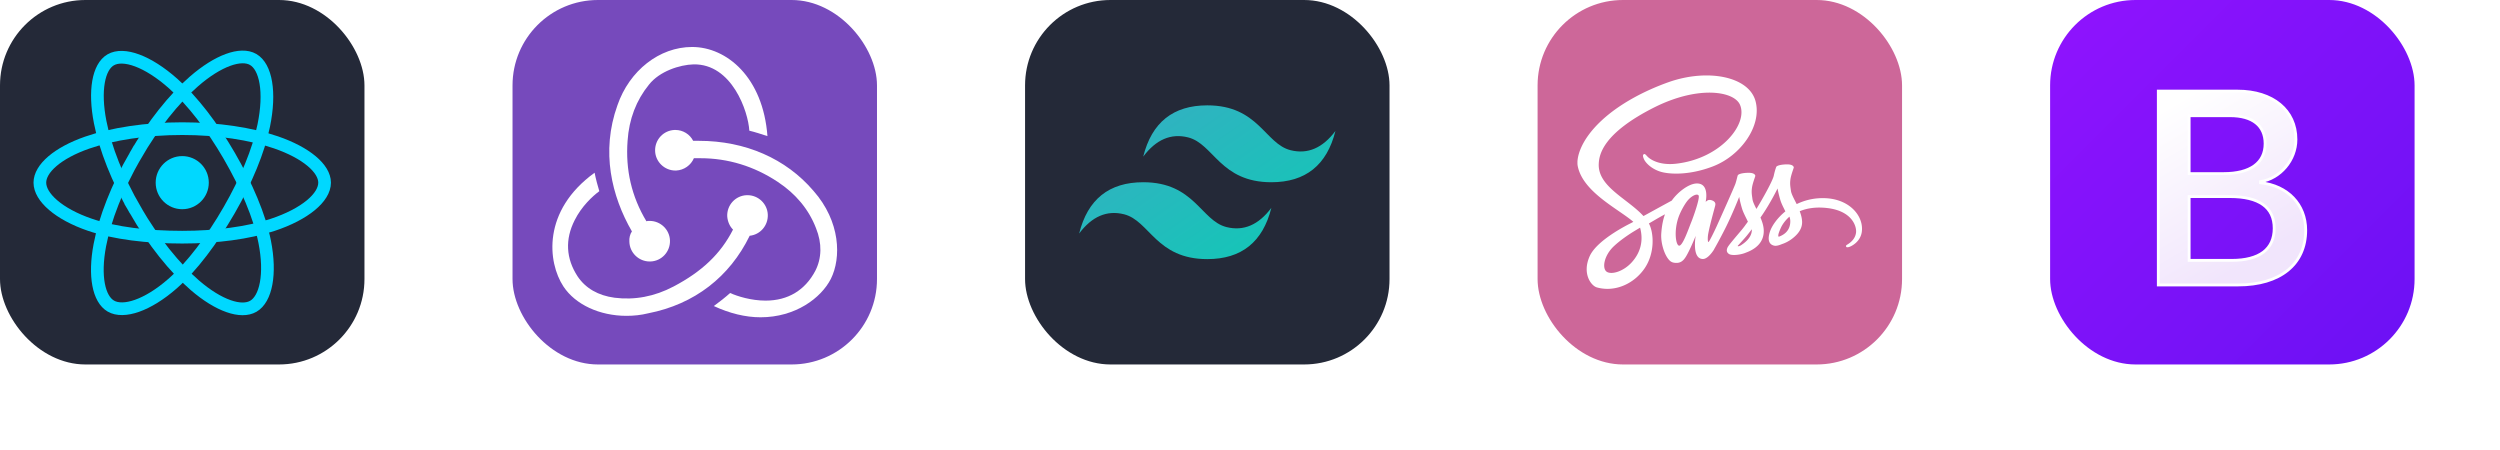 
    <svg width="329.25" height="59.25" viewBox="0 0 1756 316" fill="none" xmlns="http://www.w3.org/2000/svg" xmlns:xlink="http://www.w3.org/1999/xlink" version="1.1">
      <g transform="translate(0, 0)"><svg xmlns="http://www.w3.org/2000/svg" width="256" height="256" fill="none" viewBox="0 0 256 256"><rect width="256" height="256" fill="#242938" rx="60"/><path fill="#00D8FF" d="M128.001 146.951c10.304 0 18.656-8.353 18.656-18.656s-8.352-18.656-18.656-18.656-18.656 8.353-18.656 18.656 8.353 18.656 18.656 18.656"/><path stroke="#00D8FF" stroke-width="8.911" d="M128.002 90.363c25.048 0 48.317 3.594 65.862 9.635C215.003 107.275 228 118.306 228 128.295c0 10.409-13.774 22.128-36.475 29.649-17.162 5.686-39.746 8.654-63.523 8.654-24.378 0-47.463-2.786-64.819-8.717C41.225 150.376 28 138.506 28 128.295c0-9.908 12.41-20.854 33.252-28.12 17.61-6.14 41.453-9.812 66.746-9.812z" clip-rule="evenodd"/><path stroke="#00D8FF" stroke-width="8.911" d="M94.981 109.438c12.514-21.698 27.251-40.06 41.249-52.24 16.864-14.677 32.914-20.425 41.566-15.436 9.017 5.2 12.288 22.988 7.463 46.41-3.645 17.707-12.359 38.753-24.238 59.351-12.179 21.118-26.124 39.724-39.931 51.792-17.471 15.272-34.362 20.799-43.207 15.698-8.583-4.946-11.865-21.167-7.747-42.852 3.479-18.323 12.21-40.812 24.841-62.723z" clip-rule="evenodd"/><path stroke="#00D8FF" stroke-width="8.911" d="M95.012 147.578c-12.549-21.674-21.093-43.616-24.659-61.826-4.293-21.941-1.258-38.716 7.387-43.72 9.009-5.216 26.052.834 43.934 16.712 13.52 12.004 27.403 30.061 39.316 50.639 12.214 21.098 21.368 42.473 24.929 60.461 4.506 22.764.859 40.157-7.978 45.272-8.574 4.964-24.265-.291-40.996-14.689-14.136-12.164-29.26-30.959-41.933-52.849Z" clip-rule="evenodd"/></svg></g> <g transform="translate(360, 0)"><svg xmlns="http://www.w3.org/2000/svg" width="256" height="256" fill="none" viewBox="0 0 256 256"><rect width="256" height="256" fill="#764ABC" rx="60"/><path fill="#fff" d="M166.579 165.599c7.381-.764 12.98-7.127 12.725-14.762-.254-7.635-6.617-13.743-14.252-13.743h-.509c-7.89.254-13.998 6.871-13.744 14.761.255 3.818 1.782 7.126 4.072 9.417-8.653 17.052-21.887 29.523-41.739 39.958-13.489 7.126-27.487 9.671-41.485 7.89-11.453-1.527-20.36-6.618-25.96-15.016-8.144-12.471-8.907-25.96-2.036-39.449 4.836-9.672 12.471-16.798 17.307-20.361-1.018-3.308-2.545-8.908-3.309-12.98-36.903 26.724-33.086 62.864-21.888 79.916 8.4 12.725 25.451 20.615 44.285 20.615 5.09 0 10.18-.509 15.27-1.782 32.578-6.362 57.265-25.705 71.263-54.464"/><path fill="#fff" d="M211.372 134.04c-19.342-22.652-47.847-35.122-80.424-35.122h-4.072c-2.291-4.582-7.127-7.636-12.471-7.636h-.509c-7.89.255-13.998 6.872-13.744 14.762.255 7.635 6.617 13.743 14.253 13.743h.509c5.599-.254 10.435-3.817 12.471-8.653h4.581c19.342 0 37.667 5.599 54.21 16.543 12.725 8.399 21.888 19.343 26.978 32.577 4.327 10.689 4.072 21.124-.509 30.032-7.126 13.489-19.088 20.87-34.868 20.87-10.18 0-19.851-3.054-24.942-5.345-2.799 2.545-7.889 6.617-11.452 9.162 10.943 5.09 22.142 7.89 32.831 7.89 24.433 0 42.503-13.489 49.375-26.978 7.381-14.761 6.872-40.212-12.217-61.845"/><path fill="#fff" d="M82.082 169.926c.255 7.635 6.617 13.743 14.253 13.743h.509c7.889-.255 13.998-6.872 13.743-14.762-.254-7.635-6.617-13.743-14.252-13.743h-.51c-.508 0-1.272 0-1.78.255-10.436-17.307-14.762-36.141-13.235-56.501 1.018-15.27 6.108-28.505 15.016-39.45 7.38-9.416 21.633-13.997 31.304-14.252 26.978-.509 38.431 33.086 39.194 46.576 3.309.763 8.908 2.544 12.726 3.817C175.996 54.38 150.545 33 126.112 33c-22.906 0-44.03 16.543-52.429 40.976-11.707 32.577-4.072 63.881 10.18 88.569-1.272 1.781-2.035 4.581-1.78 7.381"/></svg></g> <g transform="translate(720, 0)"><svg xmlns="http://www.w3.org/2000/svg" width="256" height="256" fill="none" viewBox="0 0 256 256"><rect width="256" height="256" fill="#242938" rx="60"/><path fill="url(#TailwindCSS-Dark_svg__a)" fill-rule="evenodd" d="M83 110q9-36 45-36c36 0 40.5 27 58.5 31.5q18 4.502 31.5-13.5-9 36-45 36c-36 0-40.5-27-58.5-31.5Q96.5 92 83 110m-45 54q9-36 45-36c36 0 40.5 27 58.5 31.5q18 4.502 31.5-13.5-9 36-45 36c-36 0-40.5-27-58.5-31.5q-18-4.502-31.5 13.5" clip-rule="evenodd"/><defs><linearGradient id="TailwindCSS-Dark_svg__a" x1="86.5" x2="163.5" y1="74" y2="185.5" gradientUnits="userSpaceOnUse"><stop stop-color="#32B1C1"/><stop offset="1" stop-color="#14C6B7"/></linearGradient></defs></svg></g> <g transform="translate(1080, 0)"><svg xmlns="http://www.w3.org/2000/svg" width="256" height="256" fill="none" viewBox="0 0 256 256"><rect width="256" height="256" fill="#CD6799" rx="60"/><g clip-path="url(#Sass_svg__a)"><path fill="#fff" d="M200.107 139.163c-6.974.036-13.034 1.716-18.109 4.198-1.862-3.687-3.724-6.973-4.053-9.383-.365-2.811-.803-4.527-.365-7.886s2.41-8.141 2.373-8.506-.438-2.081-4.454-2.118-7.484.767-7.886 1.826c-.402 1.058-1.168 3.468-1.679 5.951-.694 3.651-8.033 16.685-12.231 23.512-1.351-2.665-2.519-5.002-2.775-6.864-.365-2.811-.803-4.527-.365-7.886s2.41-8.142 2.373-8.507-.438-2.081-4.454-2.117-7.485.766-7.886 1.825c-.402 1.059-.84 3.542-1.68 5.951-.839 2.41-10.587 24.17-13.143 29.792a168 168 0 0 1-3.249 6.754s-.037.11-.146.292a91 91 0 0 1-1.096 2.081v.037c-.547.986-1.132 1.898-1.424 1.898-.219 0-.62-2.628.073-6.206 1.461-7.558 4.929-19.314 4.893-19.715 0-.219.657-2.264-2.264-3.323-2.848-1.059-3.87.694-4.126.694-.255 0-.438.621-.438.621s3.177-13.217-6.06-13.217c-5.769 0-13.728 6.316-17.67 12.012a5003 5003 0 0 0-13.437 7.338c-2.153 1.205-4.38 2.41-6.462 3.542-.146-.146-.292-.329-.438-.475-11.172-11.939-31.836-20.372-30.96-36.4.329-5.842 2.337-21.176 39.686-39.796 30.741-15.151 55.203-10.953 59.438-1.643 6.06 13.29-13.107 37.97-44.87 41.548-12.122 1.351-18.474-3.322-20.08-5.074-1.68-1.826-1.936-1.935-2.557-1.57-1.022.547-.365 2.19 0 3.139.95 2.483 4.856 6.864 11.464 9.018 5.842 1.899 20.044 2.958 37.24-3.687 19.241-7.448 34.283-28.15 29.865-45.491-4.417-17.598-33.625-23.403-61.263-13.582-16.43 5.842-34.246 15.042-47.061 27.017-15.225 14.24-17.634 26.616-16.648 31.8 3.541 18.401 28.915 30.376 39.065 39.248-.511.292-.986.548-1.387.767-5.075 2.519-24.425 12.632-29.245 23.33-5.476 12.121.877 20.81 5.075 21.978 13.034 3.615 26.433-2.884 33.626-13.618s6.316-24.68 2.993-31.069a.8.8 0 0 0-.146-.219c1.315-.767 2.665-1.57 3.98-2.337a196 196 0 0 1 7.338-4.126c-1.241 3.396-2.154 7.448-2.592 13.29-.547 6.864 2.264 15.772 5.951 19.277 1.643 1.533 3.578 1.57 4.82 1.57 4.308 0 6.243-3.578 8.397-7.813 2.628-5.185 5.002-11.209 5.002-11.209s-2.958 16.284 5.074 16.284c2.921 0 5.878-3.797 7.193-5.732v.036s.073-.109.219-.365c.292-.475.474-.767.474-.767v-.073c1.169-2.044 3.797-6.681 7.704-14.385 5.038-9.93 9.894-22.343 9.894-22.343s.438 3.03 1.935 8.068c.876 2.958 2.702 6.207 4.162 9.347-1.168 1.643-1.898 2.555-1.898 2.555l.036.037c-.949 1.241-1.971 2.592-3.103 3.906-3.98 4.747-8.726 10.187-9.383 11.757-.767 1.862-.584 3.212.876 4.308 1.059.803 2.957.912 4.892.803 3.578-.256 6.098-1.132 7.339-1.68 1.935-.693 4.199-1.752 6.316-3.322 3.907-2.884 6.28-7.01 6.061-12.45-.11-2.994-1.096-5.987-2.3-8.799.365-.511.693-1.022 1.058-1.533 6.171-9.018 10.953-18.912 10.953-18.912s.438 3.03 1.935 8.069c.73 2.555 2.227 5.33 3.542 8.032-5.805 4.71-9.383 10.186-10.661 13.764-2.3 6.645-.511 9.638 2.884 10.332 1.534.329 3.724-.401 5.331-1.095 2.044-.657 4.454-1.789 6.754-3.469 3.906-2.884 7.667-6.9 7.448-12.34-.11-2.482-.767-4.929-1.68-7.302 4.929-2.044 11.282-3.176 19.387-2.227 17.379 2.045 20.811 12.888 20.153 17.452-.657 4.563-4.308 7.046-5.513 7.813-1.204.767-1.606 1.022-1.496 1.57.146.803.73.766 1.752.62 1.424-.255 9.127-3.687 9.456-12.084.548-10.734-9.675-22.454-27.747-22.344M66.043 184.362c-5.768 6.279-13.8 8.653-17.269 6.645-3.724-2.155-2.264-11.428 4.82-18.073 4.307-4.052 9.857-7.813 13.544-10.113.84-.511 2.081-1.241 3.578-2.154.256-.146.402-.219.402-.219l.876-.548c2.592 9.493.11 17.854-5.95 24.462m41.986-28.551c-2.008 4.893-6.206 17.415-8.762 16.722-2.19-.585-3.541-10.077-.438-19.46 1.57-4.71 4.892-10.332 6.827-12.523 3.14-3.505 6.608-4.673 7.448-3.249 1.059 1.862-3.833 15.443-5.075 18.51m34.648 16.576c-.84.438-1.643.73-2.008.511-.256-.146.365-.73.365-.73s4.345-4.674 6.061-6.791c.985-1.242 2.154-2.702 3.395-4.345v.475c0 5.586-5.403 9.346-7.813 10.88m26.725-6.098c-.621-.438-.511-1.898 1.57-6.462.803-1.789 2.702-4.782 5.951-7.667.365 1.169.621 2.3.584 3.359-.036 7.047-5.075 9.675-8.105 10.77"/></g><defs><clipPath id="Sass_svg__a"><path fill="#fff" d="M28 53h200v149.909H28z"/></clipPath></defs></svg></g> <g transform="translate(1440, 0)"><svg xmlns="http://www.w3.org/2000/svg" width="256" height="256" fill="none" viewBox="0 0 256 256"><rect width="256" height="256" fill="url(#Bootstrap_svg__a)" rx="60"/><g filter="url(#Bootstrap_svg__b)"><path fill="url(#Bootstrap_svg__c)" d="M131.97 196.157c29.676 0 47.559-14.531 47.559-38.497 0-18.117-12.759-31.232-31.706-33.309v-.754c13.92-2.265 24.843-15.192 24.843-29.628 0-20.57-16.239-33.969-40.986-33.969H76v136.157zM97.653 77.267h28.807c15.66 0 24.553 6.983 24.553 19.627 0 13.493-10.343 21.041-29.096 21.041H97.653zm0 101.623v-44.819h28.613c20.494 0 31.127 7.548 31.127 22.268 0 14.719-10.343 22.551-29.87 22.551z"/><path stroke="#fff" stroke-width="2" d="M131.97 196.157c29.676 0 47.559-14.531 47.559-38.497 0-18.117-12.759-31.232-31.706-33.309v-.754c13.92-2.265 24.843-15.192 24.843-29.628 0-20.57-16.239-33.969-40.986-33.969H76v136.157zM97.653 77.267h28.807c15.66 0 24.553 6.983 24.553 19.627 0 13.493-10.343 21.041-29.096 21.041H97.653zm0 101.623v-44.819h28.613c20.494 0 31.127 7.548 31.127 22.268 0 14.719-10.343 22.551-29.87 22.551z"/></g><defs><linearGradient id="Bootstrap_svg__a" x1="0" x2="256" y1="0" y2="256" gradientUnits="userSpaceOnUse"><stop stop-color="#9013FE"/><stop offset="1" stop-color="#6B11F4"/></linearGradient><linearGradient id="Bootstrap_svg__c" x1="85.793" x2="148.541" y1="68.962" y2="175.084" gradientUnits="userSpaceOnUse"><stop stop-color="#fff"/><stop offset="1" stop-color="#F1E5FC"/></linearGradient><filter id="Bootstrap_svg__b" width="137.529" height="170.157" x="59" y="47" color-interpolation-filters="sRGB" filterUnits="userSpaceOnUse"><feFlood flood-opacity="0" result="BackgroundImageFix"/><feColorMatrix in="SourceAlpha" result="hardAlpha" values="0 0 0 0 0 0 0 0 0 0 0 0 0 0 0 0 0 0 127 0"/><feOffset dy="4"/><feGaussianBlur stdDeviation="8"/><feColorMatrix values="0 0 0 0 0 0 0 0 0 0 0 0 0 0 0 0 0 0 0.15 0"/><feBlend in2="BackgroundImageFix" result="effect1_dropShadow_158_100"/><feBlend in="SourceGraphic" in2="effect1_dropShadow_158_100" result="shape"/></filter></defs></svg></g>
    </svg>